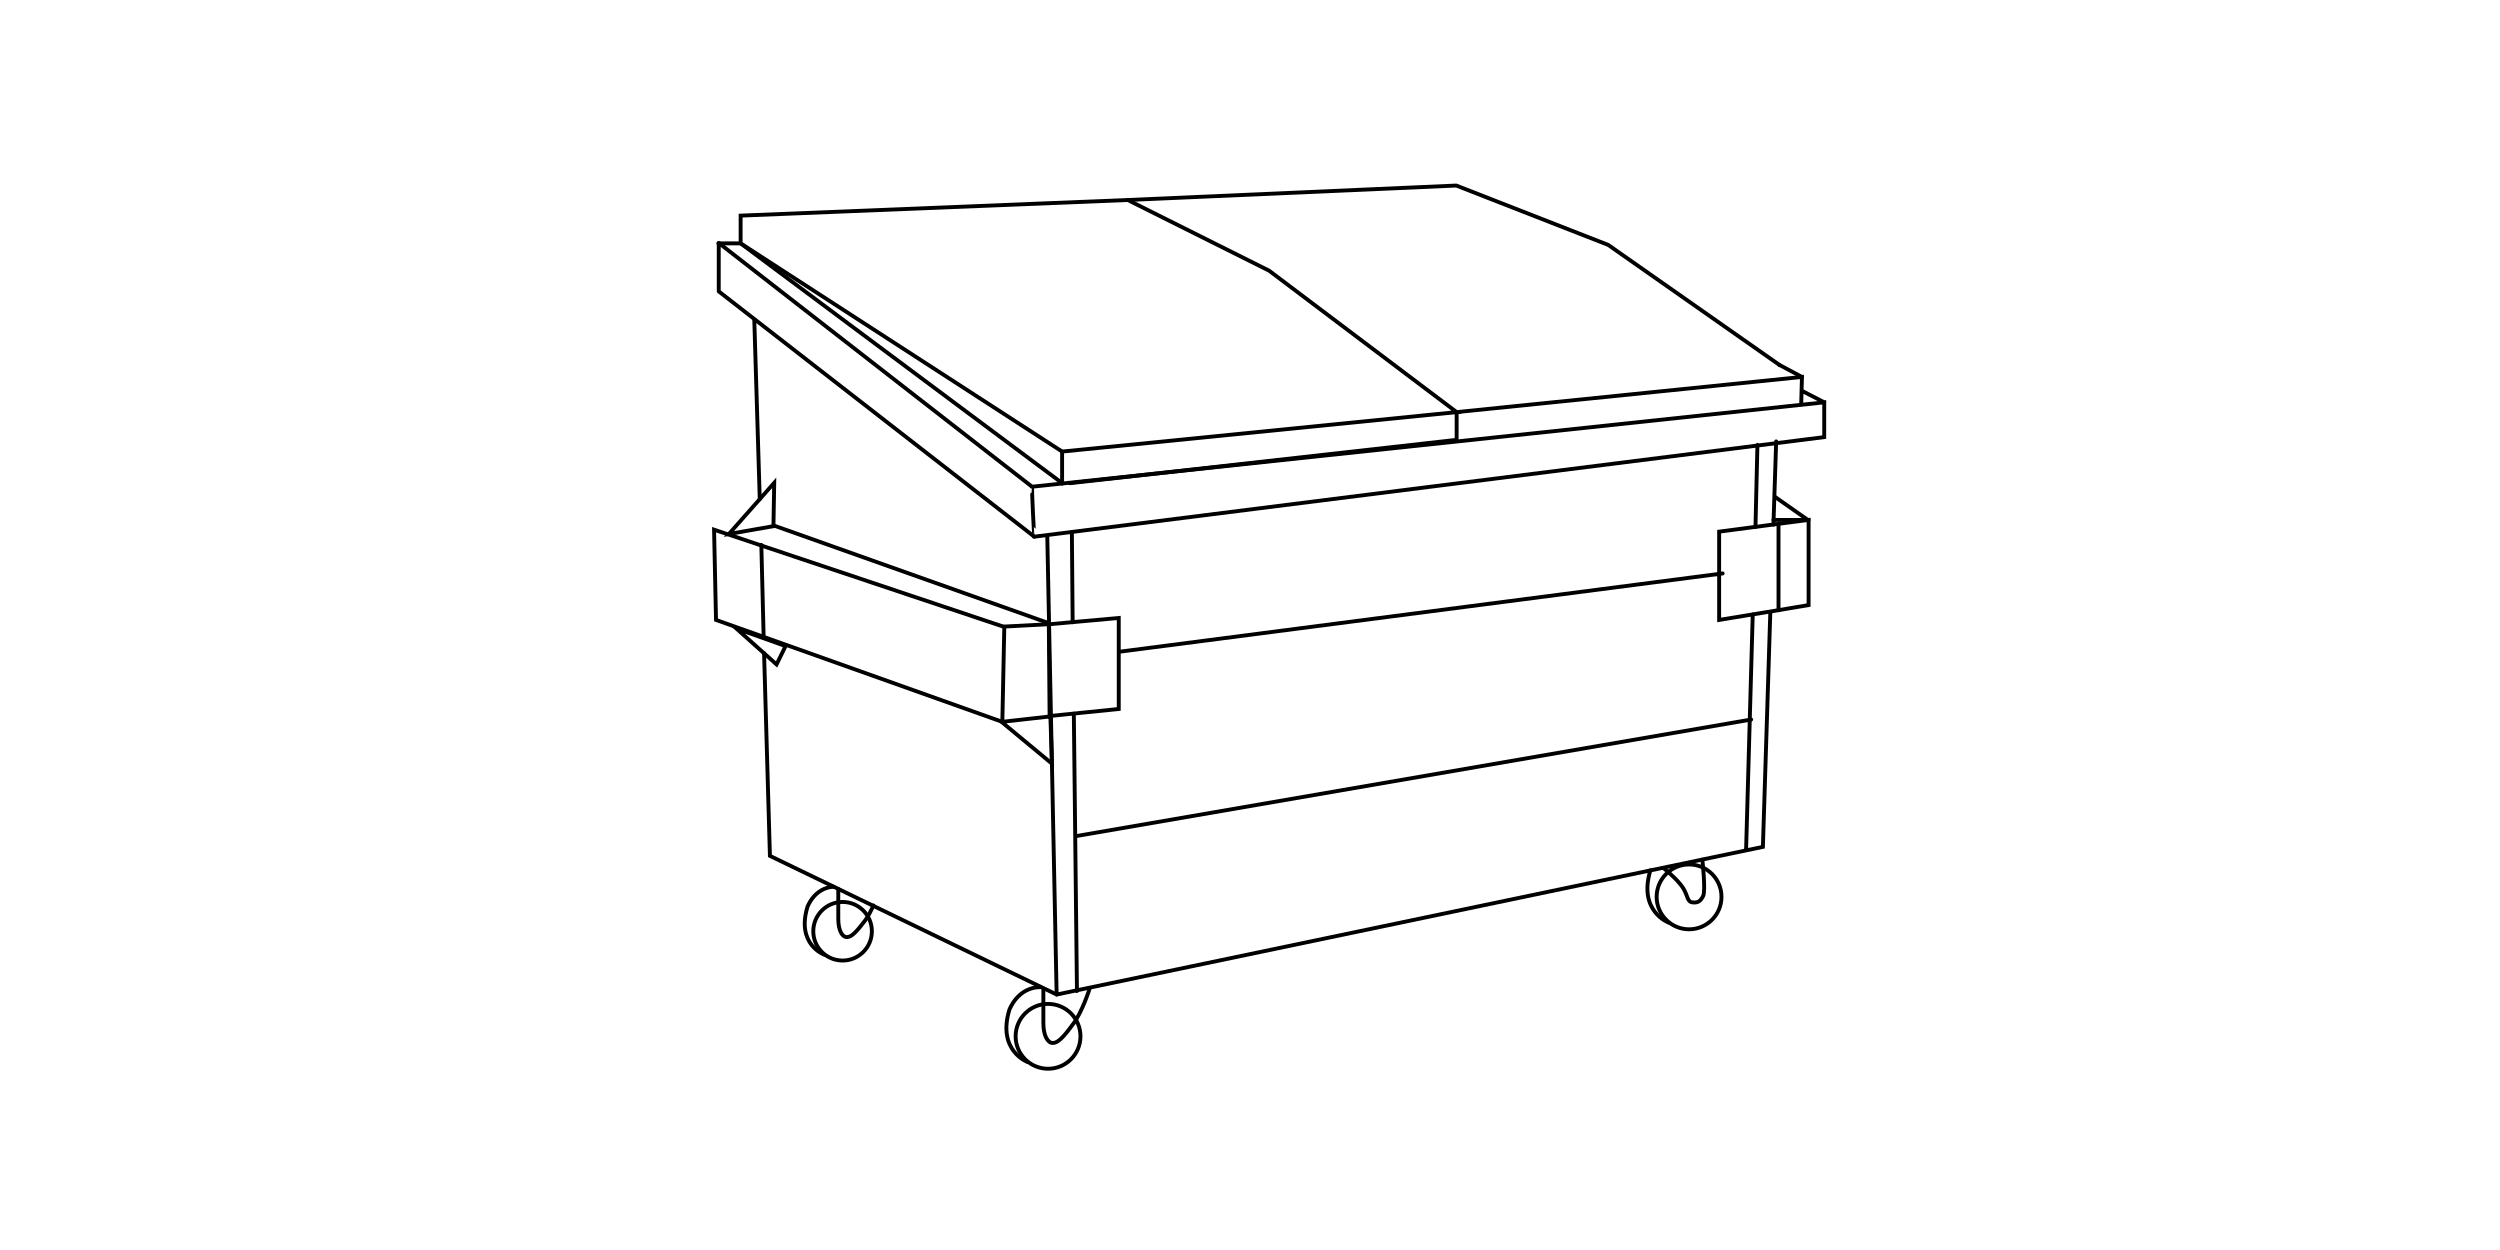 <?xml version="1.0" encoding="utf-8"?>
<!-- Generator: Adobe Illustrator 27.7.0, SVG Export Plug-In . SVG Version: 6.00 Build 0)  -->
<svg version="1.1" id="Layer_1" xmlns="http://www.w3.org/2000/svg" xmlns:xlink="http://www.w3.org/1999/xlink" x="0px" y="0px"
	 viewBox="0 0 640 320" style="enable-background:new 0 0 640 320;" xml:space="preserve">
<style type="text/css">
	.st0{fill:none;stroke:#000000;stroke-linecap:round;stroke-linejoin:round;stroke-miterlimit:10;}
	.st1{fill:none;stroke:#000000;stroke-linecap:round;stroke-miterlimit:10;}
</style>
<g>
	<path class="st0" d="M264.2,124.6l-80.2-62.4v12.4l80.8,62.8C264.7,137.4,264.1,124.6,264.2,124.6z"/>
	<polygon class="st1" points="182.8,135.6 257.1,160.5 256.6,184.8 183.3,158.7 	"/>
	<polyline class="st1" points="257.1,160.4 268.5,159.8 268.7,183.6 	"/>
	<polyline class="st1" points="268.7,183.3 286.4,181.5 286.4,158.2 268.7,159.8 	"/>
	<line class="st1" x1="286.9" y1="166.8" x2="441" y2="146.8"/>
	<line class="st1" x1="275.7" y1="214" x2="448.3" y2="184.2"/>
	<line class="st1" x1="274.9" y1="182.7" x2="275.7" y2="253.7"/>
	<line class="st1" x1="274.4" y1="136.3" x2="274.6" y2="159.3"/>
	<g>
		<line class="st1" x1="194.5" y1="127.8" x2="193.1" y2="82"/>
		<line class="st1" x1="195.5" y1="163.3" x2="194.9" y2="139.5"/>
		<polyline class="st1" points="453.2,156.7 451.3,216.8 270.5,254.6 197.1,219.1 195.6,167.2 		"/>
		<line class="st1" x1="454.7" y1="113" x2="454" y2="134.3"/>
		<line class="st1" x1="448.7" y1="157.3" x2="447" y2="217.5"/>
		<line class="st1" x1="449.9" y1="113.9" x2="449.4" y2="134.9"/>
	</g>
	<line class="st1" x1="268.1" y1="137.2" x2="270.5" y2="254.6"/>
	<polyline class="st1" points="264.2,124.6 467,103 467,111.9 264.7,137.4 	"/>
	<polyline class="st1" points="183.9,62.3 189.6,62.3 271.8,123.6 	"/>
	<polygon class="st1" points="455.3,134.1 440.1,136.1 440.1,158.7 455.3,156.2 	"/>
	<polygon class="st1" points="198.2,123.6 186.6,136.7 198,134.7 	"/>
	<line class="st1" x1="198" y1="134.5" x2="268.4" y2="159.5"/>
	<g>
		<polygon class="st1" points="198.8,170.1 188.5,160.9 201.1,165.4 		"/>
	</g>
	<polygon class="st1" points="269.3,195.5 256.4,184.8 268.9,183.4 	"/>
	<path class="st1" d="M435.8,220.1c0,0,0.9,7.9,0.2,9.3c-0.7,1.3-1.3,1.8-2.8,1.6c-1.5-0.2-1-2.2-3-4.6c-2-2.4-4.4-4.2-4.4-4.2"/>
	<circle class="st1" cx="432.4" cy="229.6" r="8.3"/>
	<path class="st1" d="M427.2,236.2c0,0-7.9-2.9-4.7-13.4"/>
	<circle class="st1" cx="268.3" cy="265.3" r="8.3"/>
	<path class="st1" d="M263.1,271.9c0,0-7.9-2.9-4.7-13.4c0,0,2.1-5.8,8-5.8"/>
	<path class="st1" d="M279,252.9c0,0-1.9,6.2-4.4,9.4c-2.4,3.3-3.8,4.7-5.1,4.7c-1.3,0-2.4-1.9-2.4-5.1c0-3.3,0-8.8,0-8.8"/>
	<polygon class="st1" points="189.6,62.3 189.6,55.2 288.7,51.2 324.9,69.3 372.9,105.5 271.9,115.6 	"/>
	<polyline class="st1" points="273.9,123.7 372.9,112.6 372.9,105.5 461.3,96.5 461.1,103.7 461.2,100 467,103 	"/>
	<line class="st1" x1="271.9" y1="115.6" x2="271.9" y2="123.8"/>
	<polyline class="st1" points="288.7,51.2 372.8,47.5 411.7,62.7 455.5,93.4 	"/>
	<line class="st1" x1="455.5" y1="93.4" x2="461.3" y2="96.5"/>
	<polyline class="st1" points="455.3,134.1 463,133.1 463,154.9 455.3,156.2 	"/>
	<line class="st1" x1="463" y1="133.1" x2="454" y2="133.1"/>
	<line class="st1" x1="454.4" y1="127.2" x2="462.8" y2="133.1"/>
	<circle class="st1" cx="215.7" cy="238.4" r="7.5"/>
	<path class="st1" d="M211,244.4c0,0-7.2-2.6-4.3-12.2c0,0,1.7-4.9,6.7-5.2"/>
	<path class="st1" d="M223.6,231.8c-0.6,1.3-1.3,2.7-2.1,3.8c-2.2,2.9-3.5,4.3-4.7,4.3c-1.2,0-2.2-1.7-2.2-4.7s0-7.6,0-7.6"/>
</g>
</svg>
